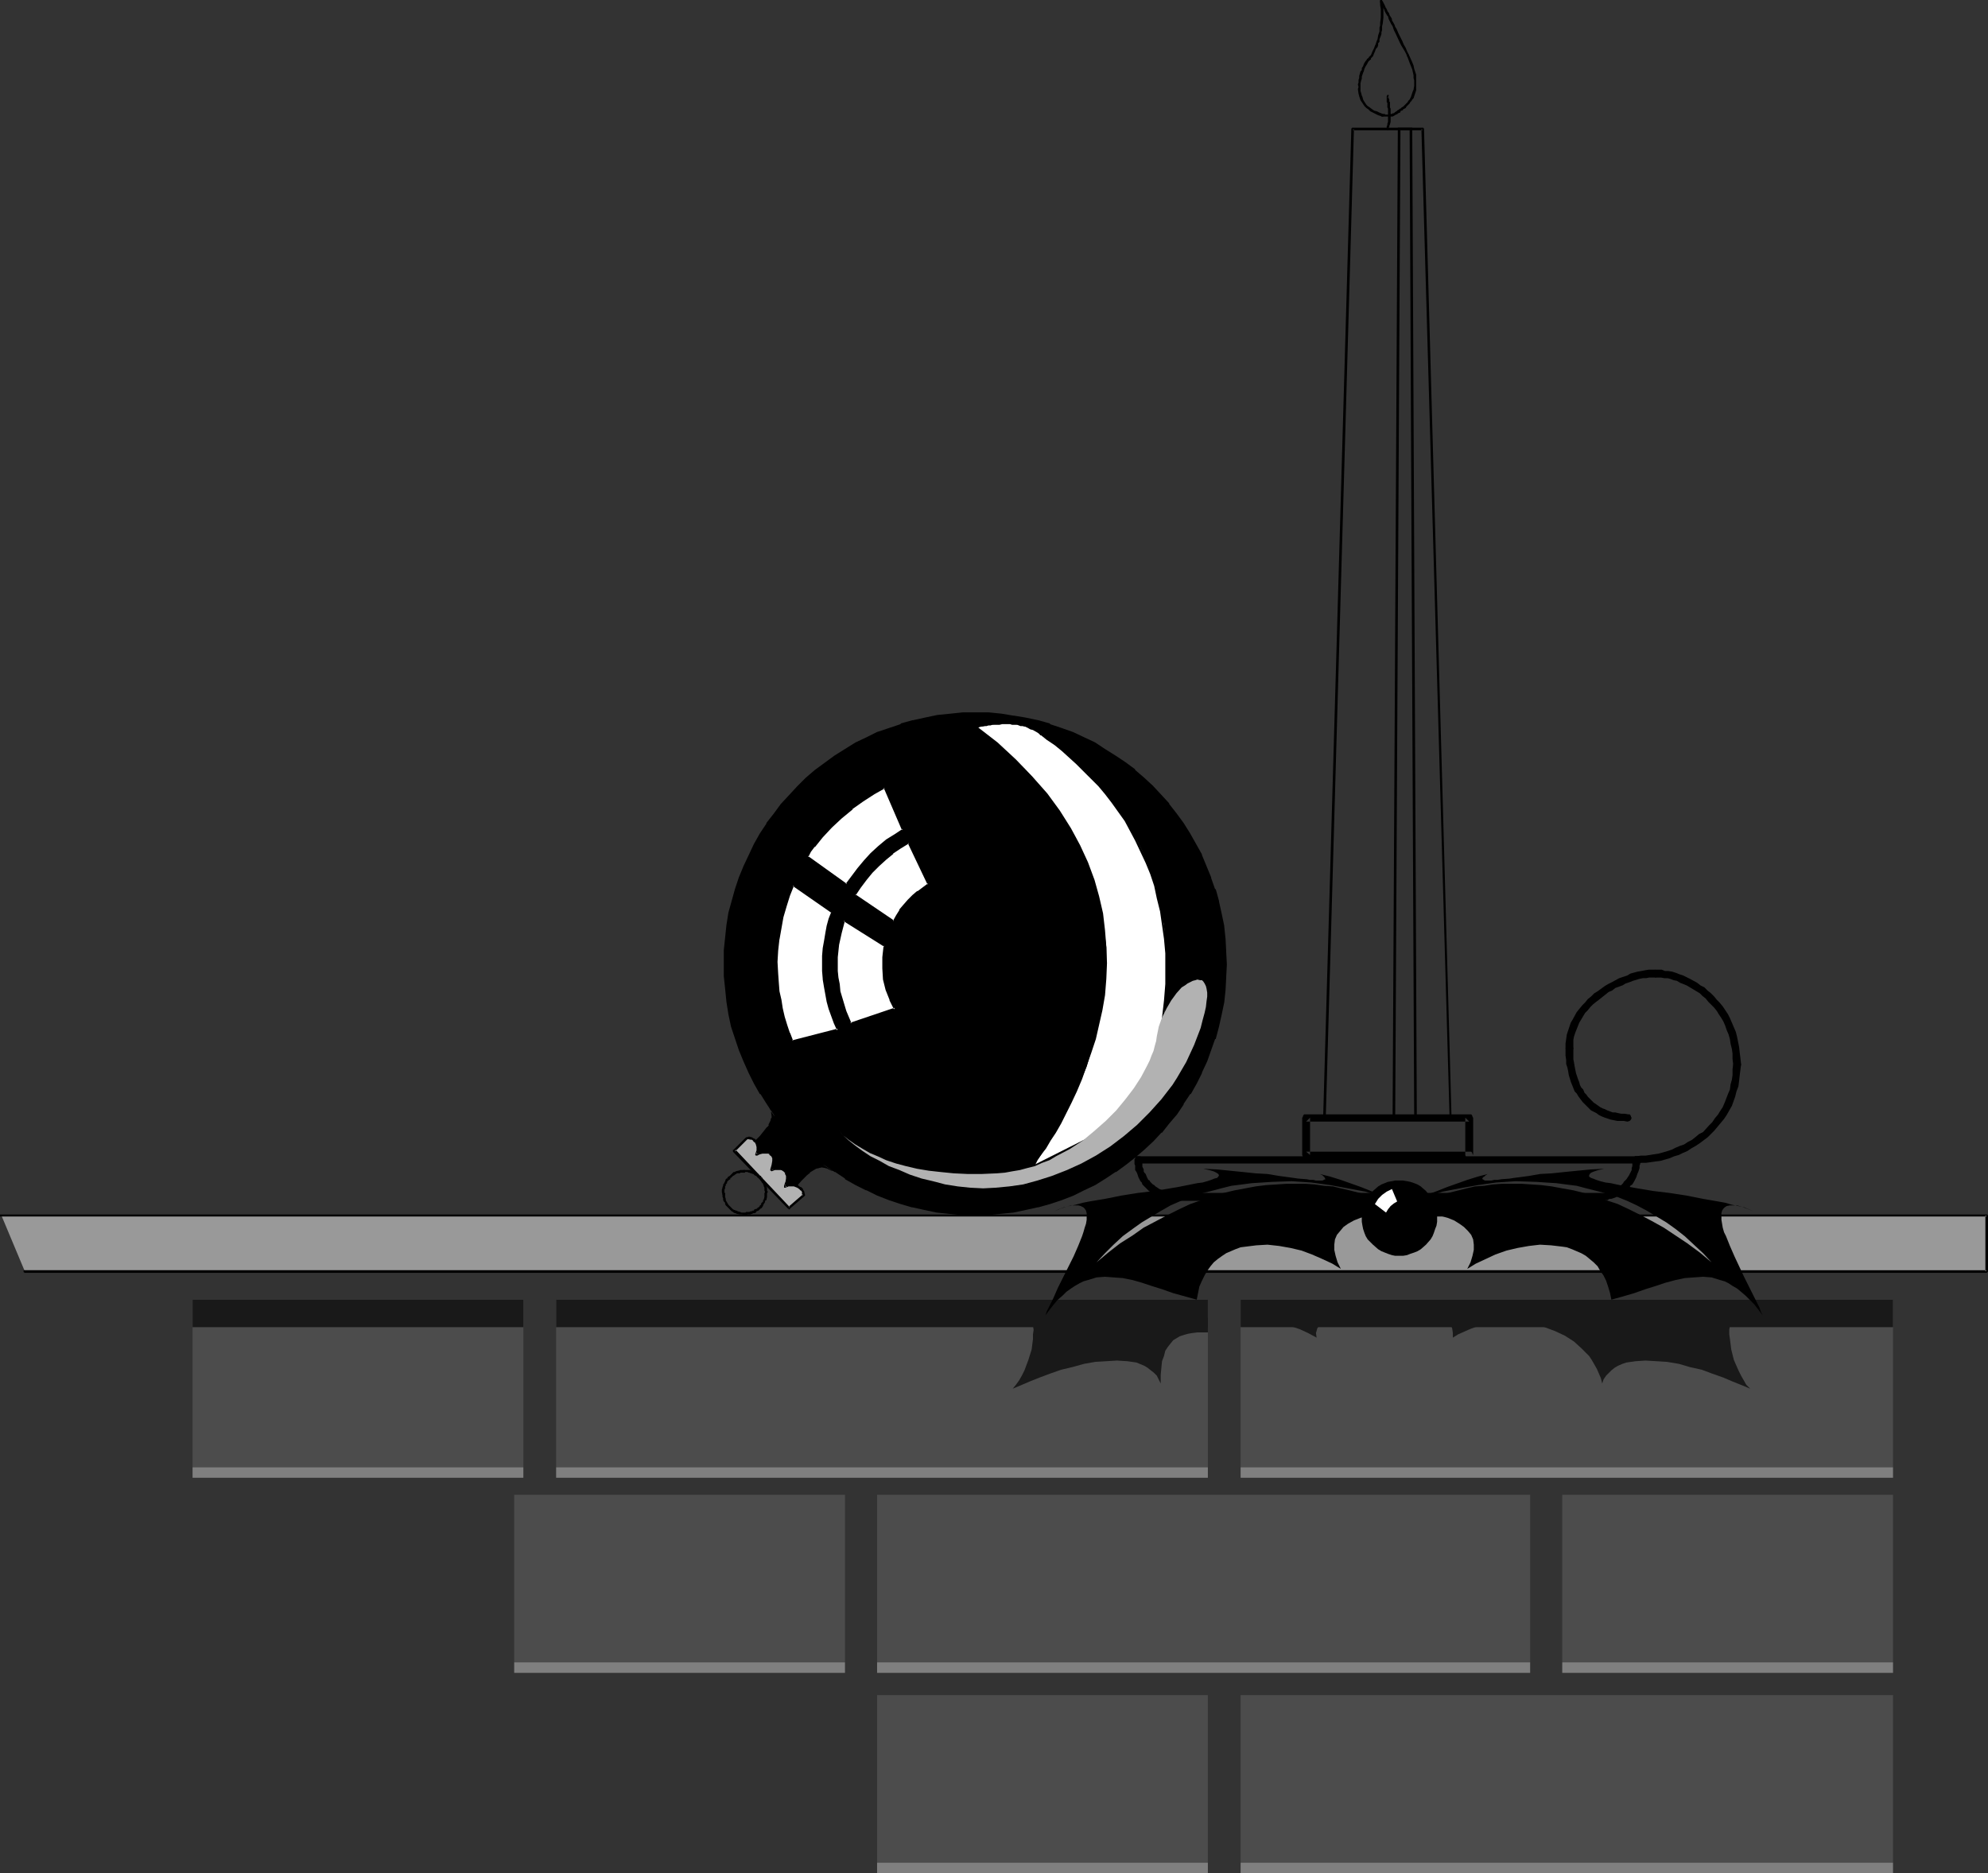 <?xml version="1.0" encoding="UTF-8" standalone="no"?>
<svg
   version="1.0"
   width="129.766mm"
   height="122.306mm"
   id="svg68"
   sodipodi:docname="Candle on Fireplace.wmf"
   xmlns:inkscape="http://www.inkscape.org/namespaces/inkscape"
   xmlns:sodipodi="http://sodipodi.sourceforge.net/DTD/sodipodi-0.dtd"
   xmlns="http://www.w3.org/2000/svg"
   xmlns:svg="http://www.w3.org/2000/svg">
  <rect width="100%" height="100%" fill="#333333" stroke="none"/>
  <sodipodi:namedview
     id="namedview68"
     pagecolor="#ffffff"
     bordercolor="#000000"
     borderopacity="0.25"
     inkscape:showpageshadow="2"
     inkscape:pageopacity="0.0"
     inkscape:pagecheckerboard="0"
     inkscape:deskcolor="#d1d1d1"
     inkscape:document-units="mm" />
  <defs
     id="defs1">
    <pattern
       id="WMFhbasepattern"
       patternUnits="userSpaceOnUse"
       width="6"
       height="6"
       x="0"
       y="0" />
  </defs>
  <path
     style="fill:#4c4c4c;fill-opacity:1;fill-rule:evenodd;stroke:none"
     d="M 467.023,362.083 V 320.72 H 306.07 v 41.362 z"
     id="path1" />
  <path
     style="fill:#4c4c4c;fill-opacity:1;fill-rule:evenodd;stroke:none"
     d="M 297.99,362.083 V 320.72 H 137.198 v 41.362 z"
     id="path2" />
  <path
     style="fill:#4c4c4c;fill-opacity:1;fill-rule:evenodd;stroke:none"
     d="M 129.118,362.083 V 320.72 H 47.51 v 41.362 z"
     id="path3" />
  <path
     style="fill:#4c4c4c;fill-opacity:1;fill-rule:evenodd;stroke:none"
     d="m 216.382,410.231 v -41.362 h 161.115 v 41.362 z"
     id="path4" />
  <path
     style="fill:#4c4c4c;fill-opacity:1;fill-rule:evenodd;stroke:none"
     d="m 385.416,410.231 v -41.362 h 81.608 v 41.362 z"
     id="path5" />
  <path
     style="fill:#4c4c4c;fill-opacity:1;fill-rule:evenodd;stroke:none"
     d="M 467.023,459.672 V 418.31 H 306.07 v 41.362 z"
     id="path6" />
  <path
     style="fill:#4c4c4c;fill-opacity:1;fill-rule:evenodd;stroke:none"
     d="m 297.99,459.672 v -41.362 h -81.608 v 41.362 z"
     id="path7" />
  <path
     style="fill:#4c4c4c;fill-opacity:1;fill-rule:evenodd;stroke:none"
     d="m 208.464,410.231 v -41.362 h -81.608 v 41.362 z"
     id="path8" />
  <path
     style="fill:#191919;fill-opacity:1;fill-rule:evenodd;stroke:none"
     d="m 467.023,327.506 v -6.786 H 306.07 v 6.786 z"
     id="path9" />
  <path
     style="fill:#191919;fill-opacity:1;fill-rule:evenodd;stroke:none"
     d="m 297.99,327.506 v -6.786 H 137.198 v 6.786 z"
     id="path10" />
  <path
     style="fill:#191919;fill-opacity:1;fill-rule:evenodd;stroke:none"
     d="m 129.118,327.506 v -6.786 H 47.51 v 6.786 z"
     id="path11" />
  <path
     style="fill:#999999;fill-opacity:1;fill-rule:evenodd;stroke:none"
     d="M 6.141,313.773 H 490.132 V 299.878 H 0.323 Z"
     id="path12" />
  <path
     style="fill:#000000;fill-opacity:1;fill-rule:evenodd;stroke:none"
     d="M 6.141,313.45 H 5.979 v 0 H 5.818 v 0.162 0.162 0 0.162 0 h 0.162 v 0.162 H 490.132 l 0.162,-0.162 v 0 0 l 0.162,-0.162 v -13.895 h -0.162 v -0.162 0 H 490.132 0.323 0.162 0 v 0.162 0 0.162 0.162 0 h 0.162 0.162 v 0 H 490.132 l -0.323,-0.323 v 13.895 l 0.323,-0.323 z"
     id="path13" />
  <path
     style="fill:#000000;fill-opacity:1;fill-rule:evenodd;stroke:none"
     d="m 357.62,275.803 v 0.162 0 0.162 h 0.162 v 0 h 0.162 0.162 v -0.162 0 0 -0.162 L 351.318,31.83 v -0.162 h -0.162 v -0.162 h -0.162 v 0 h -17.291 v 0 h -0.162 v 0.162 h -0.162 v 0.162 l -6.949,243.974 v 0.162 h 0.162 v 0 0.162 h 0.162 31.189 0.162 v 0 -0.162 0 -0.162 0 -0.162 0 l -0.162,-0.162 v 0 h -31.189 l 0.323,0.323 6.949,-243.974 -0.323,0.323 h 17.291 l -0.323,-0.323 z"
     id="path14" />
  <path
     style="fill:#000000;fill-opacity:1;fill-rule:evenodd;stroke:none"
     d="m 361.499,285.013 0.162,0.485 0.162,0.162 0.162,0.162 0.162,0.162 h 0.323 l 0.485,-0.162 0.162,-0.162 0.162,-0.162 0.162,-0.485 v -9.21 l -0.162,-0.162 v -0.162 l -0.162,-0.323 -0.162,-0.162 h -0.485 -40.238 -0.323 -0.162 l -0.162,0.162 -0.162,0.323 v 0.162 l -0.162,0.162 v 9.21 l 0.162,0.485 0.162,0.162 0.162,0.162 0.162,0.162 h 0.323 40.238 l 0.485,-0.162 0.162,-0.162 0.162,-0.162 0.162,-0.485 -0.162,-0.162 v -0.162 l -0.162,-0.323 -0.162,-0.162 h -0.485 -40.238 l 0.97,0.808 v -9.21 l -0.97,0.969 h 40.238 l -0.97,-0.969 z"
     id="path15" />
  <path
     style="fill:#000000;fill-opacity:1;fill-rule:evenodd;stroke:none"
     d="m 281.83,286.144 -0.162,-0.162 v -0.162 l -0.162,-0.323 -0.162,-0.162 h -0.485 -0.323 -0.162 l -0.162,0.162 -0.162,0.323 v 0.162 l -0.162,0.162 v 1.131 l 0.162,0.323 v 0.485 0.646 l 0.323,0.485 0.162,0.323 0.162,0.485 0.162,0.485 0.485,0.969 0.323,0.323 0.162,0.485 0.323,0.323 0.323,0.323 0.646,0.646 0.323,0.323 0.485,0.323 1.293,0.808 0.808,0.485 0.485,0.162 1.454,0.485 h 0.485 0.485 0.485 l 0.485,0.162 h 0.162 l 0.485,-0.162 h 0.162 l 0.162,-0.323 0.162,-0.485 -0.162,-0.162 v -0.162 l -0.162,-0.323 -0.162,-0.162 h -0.485 0.162 l -0.646,-0.162 h -0.485 -0.323 l -0.485,-0.162 -1.131,-0.323 -0.323,-0.162 -0.808,-0.323 -0.97,-0.646 -0.323,-0.323 -0.323,-0.162 -0.646,-0.646 -0.162,-0.323 -0.323,-0.162 -0.162,-0.323 -0.162,-0.323 -0.323,-0.808 -0.323,-0.323 -0.162,-0.323 v -0.485 l -0.162,-0.323 -0.162,-0.323 v -0.485 -0.323 z"
     id="path16" />
  <path
     style="fill:#000000;fill-opacity:1;fill-rule:evenodd;stroke:none"
     d="m 290.072,294.384 -0.323,0.162 h -0.162 l -0.162,0.162 -0.162,0.162 v 0.162 l -0.162,0.323 0.162,0.485 0.162,0.162 0.162,0.162 h 0.162 l 0.323,0.162 h 104.555 l 0.485,-0.162 0.162,-0.162 0.162,-0.162 0.162,-0.485 -0.162,-0.323 v -0.162 l -0.162,-0.162 -0.162,-0.162 -0.485,-0.162 z"
     id="path17" />
  <path
     style="fill:#000000;fill-opacity:1;fill-rule:evenodd;stroke:none"
     d="m 394.627,294.546 h -0.323 -0.162 l -0.162,0.162 -0.162,0.323 v 0.162 l -0.162,0.162 0.162,0.485 0.162,0.323 h 0.162 l 0.162,0.162 h 0.323 0.323 l 0.162,-0.162 h 0.485 0.485 0.485 l 0.485,-0.323 h 0.485 l 0.485,-0.162 0.485,-0.162 0.323,-0.162 0.97,-0.485 0.97,-0.646 0.162,-0.323 0.323,-0.162 0.485,-0.485 0.323,-0.323 0.162,-0.323 0.485,-0.323 0.485,-0.808 0.485,-0.969 0.162,-0.485 0.162,-0.485 0.162,-0.323 0.162,-0.485 0.162,-0.485 v -0.646 l 0.162,-0.323 v -0.646 -0.162 l 0.162,-0.323 -0.162,-0.162 v -0.162 l -0.162,-0.323 -0.162,-0.162 h -0.485 -0.323 -0.162 l -0.162,0.162 -0.162,0.323 v 0.162 l -0.162,0.162 0.162,-0.162 -0.323,0.485 v 0.646 0.323 0.323 l -0.162,0.485 v 0.485 l -0.162,0.323 -0.162,0.323 -0.162,0.323 -0.162,0.323 -0.323,0.485 -0.323,0.485 -0.323,0.323 -0.323,0.323 -0.162,0.323 -0.323,0.323 -0.323,0.323 -0.323,0.162 -0.646,0.485 -0.323,0.162 -0.323,0.162 -0.485,0.162 -0.323,0.162 -0.323,0.162 -0.485,0.162 h -0.323 l -0.485,0.162 h -0.323 -0.646 l -0.485,0.162 z"
     id="path18" />
  <path
     style="fill:#000000;fill-opacity:1;fill-rule:evenodd;stroke:none"
     d="m 403.838,287.113 0.485,-0.162 h 0.162 l 0.162,-0.323 0.162,-0.485 -0.162,-0.162 v -0.162 l -0.162,-0.323 -0.162,-0.162 h -0.485 -122.977 -0.323 -0.162 l -0.162,0.162 -0.162,0.323 v 0.162 l -0.162,0.162 0.162,0.485 0.162,0.323 h 0.162 l 0.162,0.162 h 0.323 z"
     id="path19" />
  <path
     style="fill:#000000;fill-opacity:1;fill-rule:evenodd;stroke:none"
     d="m 403.838,285.336 h -0.323 -0.162 l -0.162,0.162 -0.162,0.323 v 0.162 l -0.162,0.162 0.162,0.485 0.162,0.323 h 0.162 l 0.162,0.162 h 0.323 0.162 l 0.97,-0.162 h 1.131 l 1.131,-0.162 1.131,-0.162 1.293,-0.162 2.262,-0.646 1.131,-0.485 1.131,-0.323 0.97,-0.485 1.131,-0.485 0.97,-0.646 1.131,-0.646 0.97,-0.646 1.939,-1.454 1.616,-1.616 0.808,-0.969 0.808,-0.969 0.808,-0.969 0.646,-0.969 0.646,-1.131 0.646,-1.131 0.808,-2.262 0.323,-1.293 0.485,-1.293 0.162,-1.293 0.162,-1.454 0.162,-1.293 0.162,-1.293 v 0 l -0.162,-0.323 v -0.162 l -0.162,-0.323 h -0.162 l -0.485,-0.162 h -0.323 l -0.162,0.162 h -0.162 l -0.162,0.323 v 0.162 l -0.162,0.323 v -0.162 l -0.162,1.293 v 1.454 l -0.162,1.131 -0.323,1.131 -0.162,1.293 -0.485,1.131 -0.808,2.1 -0.485,1.131 -0.646,0.969 -0.485,0.808 -0.808,0.969 -0.646,0.969 -0.808,0.808 -1.454,1.616 -0.97,0.485 -0.97,0.808 -0.808,0.646 -0.97,0.485 -0.97,0.646 -0.97,0.323 -1.131,0.485 -0.97,0.485 -0.97,0.323 -2.262,0.646 -1.131,0.162 -0.97,0.162 -1.131,0.162 h -1.131 l -1.131,0.162 z"
     id="path20" />
  <path
     style="fill:#000000;fill-opacity:1;fill-rule:evenodd;stroke:none"
     d="m 427.593,262.716 0.162,0.485 0.162,0.162 0.162,0.162 h 0.162 0.323 0.485 l 0.162,-0.162 0.162,-0.162 0.162,-0.485 v -0.162 l -0.162,-1.454 -0.162,-1.293 -0.162,-1.454 -0.485,-2.424 -0.323,-1.293 -0.485,-1.131 -0.485,-1.131 -0.485,-1.131 -0.485,-0.969 -0.646,-0.969 -0.646,-0.969 -0.808,-0.969 -0.646,-0.646 -0.646,-0.808 -0.808,-0.808 -0.808,-0.646 -0.808,-0.808 -0.97,-0.485 -0.808,-0.646 -1.778,-0.969 -1.616,-0.808 -0.97,-0.323 -0.808,-0.323 -0.97,-0.323 -0.97,-0.162 h -0.808 l -0.808,-0.323 h -1.616 l -0.162,0.162 h -0.162 l -0.323,0.162 -0.162,0.162 v 0.323 0.162 0.485 l 0.162,0.162 0.323,0.162 h 0.162 l 0.162,0.162 h 1.454 l 0.808,0.162 h 0.808 l 0.646,0.162 0.808,0.323 0.808,0.162 0.808,0.485 1.616,0.646 1.616,0.969 0.808,0.485 0.808,0.485 0.646,0.646 0.808,0.646 0.646,0.808 0.646,0.646 0.808,0.808 0.646,0.808 0.485,0.808 0.646,0.969 0.485,0.808 0.485,1.131 0.323,0.969 0.485,1.131 0.323,1.131 0.162,1.131 0.323,1.293 0.162,1.131 v 1.293 z"
     id="path21" />
  <path
     style="fill:#000000;fill-opacity:1;fill-rule:evenodd;stroke:none"
     d="m 408.363,241.227 0.485,-0.162 0.323,-0.162 v -0.162 l 0.162,-0.485 v -0.162 l -0.162,-0.323 v -0.162 l -0.323,-0.162 -0.485,-0.162 h -1.616 l -0.97,0.162 -0.808,0.162 -0.97,0.162 -1.778,0.485 -0.808,0.485 -0.97,0.323 -0.97,0.323 -1.778,0.969 -0.97,0.485 -0.808,0.485 -1.778,1.293 -0.808,0.485 -0.808,0.808 -0.808,0.646 -0.646,0.808 -0.646,0.646 -0.808,0.969 -0.646,0.808 -0.97,1.777 -0.485,0.808 -0.323,0.969 -0.323,0.969 -0.323,0.969 -0.162,1.131 -0.162,1.131 v 1.131 l 0.162,0.485 0.162,0.162 0.162,0.162 h 0.162 0.323 0.485 l 0.162,-0.162 0.162,-0.162 0.162,-0.485 v -1.131 -0.969 l 0.162,-0.808 0.323,-0.969 0.323,-0.808 0.323,-0.808 0.323,-0.808 0.97,-1.616 0.485,-0.808 0.646,-0.646 0.646,-0.808 0.646,-0.646 0.808,-0.646 0.646,-0.485 0.808,-0.646 1.616,-1.293 0.808,-0.323 0.808,-0.646 1.778,-0.646 0.808,-0.485 0.97,-0.323 0.808,-0.323 1.616,-0.485 0.808,-0.162 h 0.808 l 0.808,-0.162 z"
     id="path22" />
  <path
     style="fill:#000000;fill-opacity:1;fill-rule:evenodd;stroke:none"
     d="m 388.163,258.677 -0.162,-0.323 v -0.162 l -0.162,-0.323 h -0.162 l -0.485,-0.162 h -0.323 l -0.162,0.162 h -0.162 l -0.162,0.323 v 0.162 l -0.162,0.323 v 1.777 l 0.162,1.131 v 0.969 l 0.323,0.969 0.162,0.808 0.162,0.969 0.485,1.616 0.323,0.808 0.323,0.808 0.323,0.808 0.485,0.485 0.485,0.808 0.97,1.293 0.485,0.485 0.485,0.485 0.485,0.485 0.646,0.646 1.293,0.646 0.646,0.485 0.646,0.323 0.808,0.323 1.454,0.485 0.808,0.162 0.808,0.162 h 0.808 0.808 l 0.808,0.162 h 0.162 l 0.485,-0.162 0.162,-0.162 0.162,-0.162 0.162,-0.485 -0.162,-0.162 v -0.162 l -0.162,-0.323 -0.162,-0.162 h -0.485 0.162 l -0.97,-0.162 h -0.808 l -0.808,-0.162 -0.646,-0.162 h -0.646 l -1.293,-0.485 -0.646,-0.323 -0.485,-0.162 -0.646,-0.323 -1.131,-0.808 -0.485,-0.323 -0.485,-0.485 -0.485,-0.485 -0.485,-0.485 -0.323,-0.485 -0.485,-0.485 -0.323,-0.808 -0.485,-0.485 -0.323,-0.646 -0.162,-0.646 -0.323,-0.808 -0.485,-1.454 -0.162,-0.808 -0.162,-0.808 -0.162,-0.969 -0.162,-0.808 v -0.969 z"
     id="path23" />
  <path
     style="fill:#000000;fill-opacity:1;fill-rule:evenodd;stroke:none"
     d="m 348.894,275.803 v 0.162 h 0.162 v 0.162 h 0.162 v 0 h 0.162 v 0 h 0.162 v -0.162 0 -0.162 l -1.131,-243.974 v -0.162 0 -0.162 h -0.162 v 0 h -3.07 -0.162 -0.162 v 0.162 0 0.162 l -1.293,243.974 v 0.162 h 0.162 v 0.162 0 h 0.162 5.494 v 0 h 0.162 v -0.162 0 -0.162 0 -0.162 h -0.162 v -0.162 h -0.162 -5.333 l 0.323,0.323 1.293,-243.974 -0.323,0.323 h 2.909 l -0.323,-0.323 z"
     id="path24" />
  <path
     style="fill:#000000;fill-opacity:1;fill-rule:evenodd;stroke:none"
     d="m 342.107,31.668 v 0 0.162 0.162 h 0.162 v 0.162 h 0.162 l 0.162,-0.162 v -0.162 0 -0.323 l 0.162,-0.162 V 31.022 l 0.162,-0.323 0.162,-0.646 V 29.729 29.406 27.79 27.467 26.821 l -0.162,-0.323 V 26.175 25.852 25.205 l -0.162,-0.162 V 24.559 l -0.162,-0.323 v -0.485 l -0.323,0.323 h 0.162 l 0.162,-0.162 v 0 0 -0.162 0 -0.162 -0.162 0 h -0.162 -0.162 l -0.162,0.323 v 0.485 0.485 0.485 l 0.162,0.162 v 0.485 0.323 0.323 l 0.162,0.323 v 0.646 0.323 1.616 0.323 0.323 l -0.162,0.485 v 0.323 l -0.162,0.323 v 0.162 0.485 z"
     id="path25" />
  <path
     style="fill:#000000;fill-opacity:1;fill-rule:evenodd;stroke:none"
     d="M 340.976,0.323 V 0.162 0 h -0.162 -0.162 l -0.162,0.162 v 0 0.162 0 0.323 0.646 l 0.162,0.969 v 0.485 0.485 0.485 0.646 l -0.162,1.293 v 0.646 l -0.162,0.485 v 0.485 0.485 l -0.162,0.485 -0.162,0.485 -0.162,0.969 -0.162,0.323 -0.162,0.485 -0.162,0.485 -0.162,0.323 -0.162,0.485 -0.162,0.323 -0.162,0.323 -0.162,0.323 -0.323,0.808 -0.485,0.485 -0.162,0.323 v 0 0 0.323 l 0.162,0.162 v 0 h 0.162 l 0.162,-0.162 v 0 l 0.162,-0.323 0.485,-0.485 0.323,-0.808 0.162,-0.323 0.162,-0.485 0.162,-0.323 0.323,-0.323 0.162,-0.485 V 10.664 l 0.323,-0.323 V 9.694 l 0.323,-0.808 0.162,-0.485 V 7.917 l 0.162,-0.485 V 6.948 6.463 l 0.162,-0.646 0.162,-1.454 V 3.716 3.231 2.747 2.262 l -0.162,-1.131 -0.162,-0.485 V 0.323 Z"
     id="path26" />
  <path
     style="fill:#000000;fill-opacity:1;fill-rule:evenodd;stroke:none"
     d="m 338.067,14.703 h 0.162 v -0.323 l -0.162,-0.162 h -0.162 -0.162 l -0.162,0.162 0.162,-0.162 -0.485,0.323 -0.162,0.323 -0.162,0.162 -0.323,0.485 -0.162,0.323 -0.162,0.485 -0.323,0.485 v 0.485 l -0.323,0.323 -0.323,1.131 v 0.485 l -0.162,0.485 v 0.646 l -0.162,0.485 0.162,0.646 -0.162,0.485 0.162,1.131 0.162,0.646 0.162,0.485 0.162,0.485 0.323,0.485 0.323,0.485 0.323,0.485 0.485,0.485 0.485,0.323 0.485,0.485 0.646,0.323 0.646,0.323 0.646,0.323 0.97,0.323 h 0.162 v 0 h 0.162 v -0.162 0 -0.162 -0.162 0 0 l -0.162,-0.162 v 0 l -0.808,-0.323 -0.646,-0.323 -0.646,-0.162 -0.485,-0.323 -0.646,-0.485 -0.485,-0.323 -0.323,-0.323 -0.323,-0.485 -0.323,-0.485 -0.162,-0.323 -0.162,-0.646 -0.162,-0.323 -0.162,-0.646 -0.162,-0.485 v -0.485 -0.485 -0.646 -0.323 l 0.162,-0.646 0.162,-0.485 v -0.485 l 0.162,-0.485 0.162,-0.485 0.162,-0.323 0.162,-0.646 0.162,-0.323 0.162,-0.323 0.323,-0.485 0.162,-0.323 0.162,-0.323 0.162,-0.162 0.162,-0.162 z"
     id="path27" />
  <path
     style="fill:#000000;fill-opacity:1;fill-rule:evenodd;stroke:none"
     d="m 341.137,28.114 h -0.162 v 0.162 h -0.162 v 0 0.162 0.162 0 0.162 0 h 0.162 0.485 0.162 1.454 0.162 0.162 0.162 l 0.323,-0.162 v 0 l 0.485,-0.323 h 0.162 l 0.162,-0.162 v 0 h 0.162 v -0.162 h 0.162 l 0.162,-0.162 v 0 h 0.162 l 0.162,-0.162 v -0.323 h -0.162 v -0.162 h -0.162 l -0.162,0.162 0.162,-0.162 h -0.323 l -0.162,0.162 -0.162,0.162 h -0.162 v 0.162 h -0.162 l -0.162,0.162 v 0 l -0.162,0.162 h -0.323 l -0.162,0.162 h -0.162 -0.323 v 0.162 h -1.131 l -0.162,-0.162 h -0.646 z"
     id="path28" />
  <path
     style="fill:#000000;fill-opacity:1;fill-rule:evenodd;stroke:none"
     d="m 345.016,27.306 h -0.162 v 0.323 l 0.162,0.162 h 0.162 0.162 v 0 l 0.162,-0.323 v 0 0 l 0.162,-0.162 h 0.162 l 0.323,-0.162 V 26.983 l 0.323,-0.162 0.323,-0.162 0.162,-0.323 0.485,-0.485 0.323,-0.323 0.162,-0.323 0.323,-0.323 0.162,-0.323 0.323,-0.323 0.162,-0.485 0.162,-0.485 0.162,-0.485 0.162,-0.485 v -1.131 -1.293 -1.454 l -0.485,-1.454 -0.162,-0.808 -0.323,-0.808 -0.808,-1.777 v 0 0 l -0.162,-0.162 h -0.162 v 0 h -0.162 v 0.162 0.162 0 0 l 0.646,1.777 0.323,0.808 0.323,0.808 0.323,1.454 v 0.646 l 0.162,0.646 v 1.293 l -0.162,0.969 -0.162,0.323 -0.162,0.485 -0.162,0.485 -0.162,0.485 -0.162,0.323 -0.162,0.323 -0.323,0.323 -0.162,0.323 -0.323,0.323 -0.485,0.485 -0.162,0.162 -0.162,0.162 -0.323,0.162 -0.162,0.162 -0.162,0.162 h -0.162 l -0.162,0.162 -0.162,0.162 -0.162,0.323 z"
     id="path29" />
  <path
     style="fill:#000000;fill-opacity:1;fill-rule:evenodd;stroke:none"
     d="m 347.116,13.734 v 0.162 l 0.162,0.162 h 0.162 V 13.895 h 0.162 v -0.162 -0.162 0 l -0.485,-0.969 -0.323,-0.808 -0.485,-0.808 -0.323,-0.808 -0.97,-1.939 -0.485,-1.131 -0.323,-0.485 -0.162,-0.485 -0.162,-0.323 -0.485,-0.808 v -0.323 l -0.162,-0.323 -0.323,-0.485 -0.162,-0.323 v -0.162 l -0.323,-0.485 -0.162,-0.162 v -0.162 l -0.323,-0.646 -0.162,-0.162 V 1.616 l -0.162,-0.323 -0.162,-0.323 -0.162,-0.323 -0.162,-0.323 -0.162,-0.162 v 0 0 V 0 h -0.162 -0.162 v 0 h -0.162 v 0.162 0.162 0 0.162 0 0.162 l 0.323,0.323 0.162,0.323 0.162,0.323 v 0.162 l 0.162,0.323 0.162,0.162 0.162,0.485 0.162,0.323 0.162,0.323 0.162,0.162 v 0.162 l 0.323,0.323 0.162,0.646 0.162,0.323 0.162,0.323 0.323,0.646 0.323,0.485 0.162,0.485 0.162,0.485 0.485,0.969 0.97,2.1 0.323,0.646 0.485,0.808 0.485,0.808 z"
     id="path30" />
  <path
     style="fill:#000000;fill-opacity:1;fill-rule:evenodd;stroke:none"
     d="m 243.693,299.231 3.07,-0.323 3.07,-0.323 3.07,-0.485 2.909,-0.646 3.07,-0.969 2.909,-0.969 2.747,-1.131 2.747,-1.131 2.586,-1.454 2.586,-1.454 2.586,-1.616 2.424,-1.777 2.262,-1.777 2.262,-1.939 2.101,-1.939 2.101,-2.262 1.778,-2.1 1.939,-2.424 1.616,-2.424 1.616,-2.424 1.454,-2.585 1.454,-2.585 1.131,-2.747 1.131,-2.747 0.97,-2.908 0.808,-2.908 0.646,-2.908 0.646,-3.07 0.323,-2.908 0.323,-3.231 v -3.07 -3.07 l -0.323,-3.231 -0.323,-3.07 -0.646,-3.07 -0.646,-3.07 -0.808,-2.908 -0.97,-2.747 -1.131,-2.908 -1.293,-2.747 -1.293,-2.585 -1.454,-2.585 -1.616,-2.585 -1.778,-2.424 -1.778,-2.262 -1.939,-2.262 -2.101,-2.1 -2.101,-1.939 -2.262,-2.1 -2.262,-1.777 -2.424,-1.616 -2.424,-1.616 -2.586,-1.454 -2.747,-1.454 -2.586,-1.131 -2.747,-1.131 -2.909,-0.969 -2.909,-0.808 -2.909,-0.646 -3.07,-0.646 -3.07,-0.323 -3.07,-0.323 h -3.07 -3.232 l -3.07,0.323 -3.07,0.323 -3.07,0.485 -3.07,0.808 -2.909,0.808 -2.909,0.969 -2.747,1.131 -2.747,1.131 -2.747,1.454 -2.586,1.454 -2.424,1.616 -2.424,1.777 -2.262,1.777 -2.262,1.939 -2.101,1.939 -2.101,2.262 -1.939,2.1 -1.778,2.424 -1.778,2.424 -1.454,2.424 -1.616,2.585 -1.293,2.747 -1.293,2.585 -0.97,2.747 -0.97,2.908 -0.808,2.908 -0.808,2.908 -0.485,3.07 -0.485,2.908 -0.162,3.231 -0.162,3.07 0.162,3.07 0.162,3.231 0.485,3.07 0.485,3.07 0.646,3.07 0.97,2.908 0.97,2.747 0.97,2.908 1.293,2.747 1.293,2.585 1.616,2.585 1.616,2.585 1.616,2.424 1.939,2.262 1.939,2.262 1.939,2.1 2.101,2.1 2.262,1.939 2.262,1.777 2.586,1.616 2.424,1.616 2.586,1.454 2.586,1.454 2.747,1.131 2.747,1.131 2.909,0.969 2.909,0.808 2.909,0.646 2.909,0.646 3.07,0.323 3.07,0.323 h 3.232 z"
     id="path31" />
  <path
     style="fill:#000000;fill-opacity:1;fill-rule:evenodd;stroke:none"
     d="m 243.693,299.878 v 0 l 3.07,-0.323 3.232,-0.323 v 0 l 3.07,-0.646 2.909,-0.646 h 0.162 l 2.909,-0.808 v 0 l 2.909,-0.969 v 0 l 2.909,-1.131 2.586,-1.293 2.747,-1.293 v 0 l 2.586,-1.616 v 0 l 2.424,-1.616 h 0.162 l 2.424,-1.777 2.262,-1.777 v 0 l 2.262,-1.939 v 0 l 2.262,-2.1 1.939,-2.1 h 0.162 l 1.778,-2.262 v 0 l 1.939,-2.262 1.616,-2.424 v -0.162 l 1.616,-2.424 h 0.162 l 1.454,-2.585 1.293,-2.585 v -0.162 l 1.293,-2.747 0.97,-2.747 v 0 l 0.97,-2.747 h 0.162 l 0.808,-3.07 v 0 l 0.646,-2.908 0.646,-3.07 v 0 l 0.323,-3.07 0.162,-3.07 v -0.162 l 0.162,-3.07 -0.162,-3.07 v -0.162 l -0.162,-3.07 -0.323,-3.07 v -0.162 l -0.646,-3.07 -0.646,-2.908 v -0.162 l -0.808,-2.908 h -0.162 l -0.97,-2.747 v -0.162 l -1.131,-2.747 -1.131,-2.747 v -0.162 l -1.454,-2.585 -1.454,-2.585 v 0 l -1.616,-2.585 v 0 l -1.778,-2.424 -1.778,-2.262 v -0.162 l -1.939,-2.1 -2.101,-2.262 -2.101,-1.939 -2.262,-1.939 v -0.162 l -2.424,-1.777 -2.424,-1.616 v 0 l -2.586,-1.616 v 0 l -2.424,-1.616 v 0 l -2.747,-1.293 -2.747,-1.293 -2.747,-0.969 v 0 l -2.909,-0.969 v -0.162 l -2.909,-0.808 v 0 l -3.07,-0.646 -2.909,-0.485 h -0.162 l -2.909,-0.485 -3.232,-0.323 v 0 h -3.07 -3.232 v 0 l -3.07,0.323 -3.232,0.323 v 0 l -3.07,0.646 -2.909,0.646 h -0.162 l -2.909,0.808 v 0.162 l -2.909,0.969 v 0 l -2.909,0.969 -2.586,1.293 -2.747,1.293 v 0 l -2.586,1.616 v 0 l -2.586,1.616 v 0 l -2.424,1.777 -2.424,1.777 v 0 l -2.262,1.939 -2.101,2.1 -1.939,2.1 -2.101,2.262 v 0 l -1.778,2.424 -1.778,2.262 v 0.162 l -1.616,2.424 v 0 l -1.454,2.585 -1.293,2.747 v 0 l -1.293,2.747 -1.131,2.747 v 0 l -0.97,2.908 v 0 l -0.808,2.908 v 0 l -0.808,2.908 -0.485,3.07 v 0 l -0.323,3.07 -0.323,3.07 v 0.162 3.07 3.07 0.162 l 0.323,3.07 0.323,3.231 v 0 l 0.485,3.07 0.646,3.07 v 0 l 0.97,2.908 v 0 l 0.97,2.908 v 0 l 1.131,2.747 1.293,2.908 v 0 l 1.293,2.585 1.454,2.585 h 0.162 l 1.616,2.585 v 0 l 1.616,2.424 1.939,2.262 v 0.162 l 1.939,2.1 v 0 l 1.939,2.262 2.262,1.939 2.101,1.939 0.162,0.162 2.262,1.777 2.424,1.616 h 0.162 l 2.424,1.616 v 0.162 l 2.586,1.454 2.586,1.293 h 0.162 l 2.586,1.293 2.909,1.131 v 0 l 2.909,0.969 v 0 l 2.747,0.808 h 0.162 l 2.909,0.646 3.07,0.646 v 0 l 3.07,0.323 3.07,0.323 v 0 h 3.232 3.232 v -1.293 h -3.232 -3.232 0.162 l -3.07,-0.162 -3.07,-0.485 v 0 l -2.909,-0.485 -3.07,-0.808 h 0.162 l -2.909,-0.808 v 0.162 l -2.909,-0.969 h 0.162 l -2.909,-1.131 -2.586,-1.293 v 0 l -2.586,-1.293 -2.586,-1.454 v 0 l -2.424,-1.616 v 0 l -2.424,-1.616 -2.424,-1.777 h 0.162 l -2.262,-1.939 -2.101,-2.1 -2.101,-2.1 h 0.162 l -1.939,-2.262 v 0.162 l -1.939,-2.424 -1.616,-2.262 v 0 l -1.616,-2.585 v 0 l -1.454,-2.585 -1.454,-2.585 v 0.162 l -1.131,-2.908 -1.131,-2.747 v 0 l -0.97,-2.747 v 0 l -0.808,-2.908 v 0 l -0.646,-3.07 -0.646,-3.07 v 0.162 l -0.323,-3.231 -0.162,-3.07 v 0 l -0.162,-3.07 0.162,-3.07 v 0 l 0.162,-3.07 0.485,-3.07 v 0.162 l 0.485,-3.07 0.646,-2.908 v 0 l 0.808,-2.908 v 0 l 0.97,-2.908 v 0.162 l 1.131,-2.747 1.131,-2.747 v 0 l 1.454,-2.585 1.454,-2.585 v 0 l 1.454,-2.424 v 0 l 1.778,-2.424 1.778,-2.262 v 0 l 1.939,-2.262 1.939,-2.1 2.262,-1.939 2.101,-2.1 v 0.162 l 2.262,-1.777 2.424,-1.777 v 0 l 2.424,-1.616 v 0.162 l 2.586,-1.616 v 0 l 2.747,-1.293 2.586,-1.293 2.909,-1.131 h -0.162 l 2.909,-0.969 v 0.162 l 3.07,-0.969 h -0.162 l 2.909,-0.646 3.07,-0.485 v 0 l 3.07,-0.323 3.232,-0.323 h -0.162 3.232 3.07 v 0 l 3.07,0.323 3.07,0.323 h -0.162 l 3.07,0.646 2.909,0.646 v 0 l 2.909,0.808 v -0.162 l 2.747,0.969 v 0 l 2.747,1.131 2.747,1.293 2.747,1.293 h -0.162 l 2.586,1.454 v 0 l 2.424,1.616 v 0 l 2.424,1.616 2.262,1.777 v 0 l 2.101,1.939 2.262,2.1 1.939,2.1 1.939,2.262 v -0.162 l 1.778,2.424 1.778,2.424 v -0.162 l 1.616,2.585 v 0 l 1.454,2.585 1.293,2.585 v 0 l 1.293,2.747 0.97,2.747 v 0 l 0.97,2.747 v 0 l 0.808,3.07 v -0.162 l 0.808,3.07 0.485,3.07 v -0.162 l 0.323,3.231 0.323,3.07 v 0 3.07 3.07 0 l -0.323,3.07 -0.323,3.07 v 0 l -0.485,2.908 -0.808,2.908 v 0 l -0.808,2.908 v 0 l -0.97,2.908 v -0.162 l -0.97,2.747 -1.293,2.747 v 0 l -1.293,2.585 -1.454,2.585 v 0 l -1.616,2.585 v -0.162 l -1.616,2.424 -1.939,2.262 v 0 l -1.778,2.262 v 0 l -2.101,2.1 -2.101,2.1 v -0.162 l -2.262,1.939 h 0.162 l -2.424,1.777 -2.424,1.777 h 0.162 l -2.586,1.616 v -0.162 l -2.424,1.616 v 0 l -2.747,1.293 -2.747,1.293 -2.747,1.131 v 0 l -2.747,0.969 v -0.162 l -3.07,0.969 h 0.162 l -3.07,0.646 -3.07,0.485 h 0.162 l -3.07,0.485 -3.232,0.162 h 0.162 z"
     id="path32" />
  <path
     style="fill:#ffffff;fill-opacity:1;fill-rule:evenodd;stroke:none"
     d="m 208.949,218.284 1.293,-1.939 1.454,-1.939 1.616,-1.939 1.778,-1.777 1.778,-1.777 1.939,-1.454 1.939,-1.454 2.101,-1.293 -4.686,-10.341 -2.586,1.454 -2.747,1.777 -2.586,1.939 -2.747,2.262 -2.424,2.262 -2.262,2.424 -2.101,2.424 -0.808,1.131 -0.646,1.293 z"
     id="path33" />
  <path
     style="fill:#000000;fill-opacity:1;fill-rule:evenodd;stroke:none"
     d="m 208.787,218.445 v 0 h 0.162 0.162 v 0 l 1.293,-2.1 1.454,-1.777 v 0 l 1.616,-1.939 1.778,-1.777 1.778,-1.616 1.939,-1.616 h -0.162 l 2.101,-1.454 2.101,-1.293 v 0 0 -0.162 l -4.525,-10.502 h -0.162 v 0 -0.162 h -0.162 v 0.162 l -2.747,1.454 -2.586,1.777 -2.747,1.939 h -0.162 l -2.586,2.262 -2.424,2.262 -2.262,2.424 -2.101,2.424 v 0 l -0.808,1.293 -0.808,1.131 v 0.162 0 0.162 0 h 0.162 l 9.696,6.948 0.162,-0.323 -9.696,-6.948 0.162,0.323 0.646,-1.293 0.97,-1.293 v 0.162 l 1.939,-2.424 2.262,-2.424 2.424,-2.262 2.747,-2.262 h -0.162 l 2.747,-1.939 2.747,-1.777 2.586,-1.454 -0.323,-0.162 4.525,10.502 0.162,-0.323 -1.939,1.293 -2.101,1.293 v 0 l -1.939,1.616 -1.939,1.777 -1.616,1.777 -1.616,1.939 v 0 l -1.454,1.939 -1.454,1.939 h 0.323 z"
     id="path34" />
  <path
     style="fill:#ffffff;fill-opacity:1;fill-rule:evenodd;stroke:none"
     d="m 206.686,254.153 -0.646,-1.616 -0.646,-1.777 -0.646,-1.777 -0.485,-1.777 -0.485,-1.777 -0.323,-1.939 -0.162,-1.939 -0.162,-1.939 v -1.777 -1.939 l 0.162,-1.939 0.162,-1.777 0.323,-1.777 0.485,-1.777 0.485,-1.777 0.485,-1.777 -9.534,-6.624 -0.97,2.585 -0.97,2.585 -0.646,2.747 -0.646,2.585 -0.485,2.747 -0.162,2.908 -0.162,2.747 v 2.908 l 0.162,2.262 0.323,2.1 0.323,2.1 0.485,2.262 0.485,1.939 0.646,2.1 0.646,1.939 0.808,1.939 z"
     id="path35" />
  <path
     style="fill:#000000;fill-opacity:1;fill-rule:evenodd;stroke:none"
     d="m 206.848,254.314 v 0 0 0 l 0.162,-0.162 v -0.162 l -0.808,-1.616 v 0 l -0.646,-1.616 -0.646,-1.777 -0.485,-1.777 -0.323,-1.939 -0.323,-1.777 -0.323,-1.939 v 0 l -0.162,-1.939 v -1.777 -1.939 l 0.162,-1.939 v 0.162 l 0.323,-1.939 0.323,-1.777 0.323,-1.777 0.485,-1.777 0.646,-1.777 v -0.162 h -0.162 v 0 l -9.696,-6.624 v 0 h -0.162 -0.162 v 0.162 0 l -0.97,2.424 -0.808,2.585 -0.808,2.747 -0.485,2.747 -0.485,2.747 v 0 l -0.323,2.908 -0.162,2.747 0.162,2.908 0.162,2.262 0.162,2.1 v 0 l 0.485,2.262 0.323,2.1 0.485,2.1 0.646,1.939 0.646,2.1 v 0 l 0.808,1.939 h 0.162 v 0 0.162 h 0.162 l 11.312,-2.908 -0.162,-0.485 -11.312,2.908 0.323,0.162 -0.808,-2.1 v 0.162 l -0.646,-1.939 -0.646,-2.1 -0.485,-2.1 -0.323,-2.1 -0.485,-2.1 v 0 l -0.162,-2.1 -0.162,-2.262 -0.162,-2.908 0.162,-2.747 0.323,-2.908 v 0.162 l 0.485,-2.747 0.485,-2.747 0.808,-2.747 0.808,-2.585 0.97,-2.424 h -0.323 l 9.534,6.624 v -0.162 l -0.646,1.616 -0.485,1.777 -0.323,1.777 -0.323,1.939 -0.323,1.777 v 0 l -0.162,1.939 v 1.939 1.777 l 0.162,1.939 v 0.162 l 0.323,1.939 0.323,1.777 0.323,1.777 0.485,1.777 0.646,1.777 0.646,1.777 v 0 l 0.808,1.777 0.162,-0.485 z"
     id="path36" />
  <path
     style="fill:#ffffff;fill-opacity:1;fill-rule:evenodd;stroke:none"
     d="m 229.149,218.122 -1.293,0.969 -1.293,0.969 -1.293,0.969 -1.131,1.131 -1.131,1.293 -0.97,1.131 -0.808,1.454 -0.808,1.293 -9.534,-6.463 1.293,-1.939 1.293,-1.939 1.616,-1.777 1.454,-1.616 1.778,-1.616 1.778,-1.454 2.101,-1.293 1.939,-1.293 z"
     id="path37" />
  <path
     style="fill:#000000;fill-opacity:1;fill-rule:evenodd;stroke:none"
     d="m 228.825,218.284 0.162,-0.323 -1.293,0.969 -1.293,0.969 h -0.162 l -1.131,0.969 -1.131,1.131 -1.131,1.293 -0.97,1.131 v 0.162 l -0.808,1.293 -0.808,1.454 0.323,-0.162 -9.534,-6.463 v 0.323 l 1.293,-1.939 1.454,-1.939 v 0 l 1.454,-1.777 1.616,-1.616 1.778,-1.616 1.778,-1.454 h -0.162 l 1.939,-1.293 2.101,-1.293 h -0.323 l 4.848,10.179 0.485,-0.162 -4.848,-10.341 h -0.162 v 0 -0.162 0 h -0.162 v 0 l -0.162,0.162 -1.939,1.131 -1.939,1.293 h -0.162 l -1.778,1.616 -1.778,1.454 -1.616,1.777 -1.454,1.777 v 0 l -1.293,1.939 -1.293,2.1 v 0 0 0.162 0 0.162 0 l 9.534,6.301 0.162,0.162 v 0 0 l 0.162,-0.162 v 0 0 l 0.808,-1.454 0.808,-1.293 v 0 l 0.97,-1.131 1.131,-1.293 1.131,-1.131 1.293,-0.969 h -0.162 l 1.293,-0.969 1.454,-0.808 v 0 -0.162 0 -0.162 0 0 z"
     id="path38" />
  <path
     style="fill:#ffffff;fill-opacity:1;fill-rule:evenodd;stroke:none"
     d="m 220.745,248.982 -1.131,-2.262 -0.808,-2.424 -0.646,-2.585 -0.323,-2.747 v -2.747 l 0.162,-1.454 0.323,-1.293 -10.181,-6.301 -0.808,2.908 -0.485,3.07 -0.323,3.07 v 3.393 l 0.162,1.616 0.162,1.777 0.323,1.616 0.323,1.777 0.97,3.231 1.293,3.07 z"
     id="path39" />
  <path
     style="fill:#000000;fill-opacity:1;fill-rule:evenodd;stroke:none"
     d="m 220.907,249.306 v -0.162 0 h 0.162 v -0.323 l -1.131,-2.262 v 0.162 l -0.97,-2.585 -0.646,-2.585 v 0.162 l -0.162,-2.747 v -2.747 l 0.162,-1.454 v 0 l 0.162,-1.293 v -0.162 0 -0.162 h -0.162 l -10.019,-6.14 v -0.162 h -0.162 l -0.162,0.162 v 0 0 l -0.808,3.07 -0.646,3.07 v 0 l -0.323,3.07 v 3.393 l 0.162,1.616 v 0.162 l 0.323,1.616 0.162,1.777 0.485,1.616 0.97,3.231 v 0.162 l 1.293,3.07 v 0 h 0.162 v 0 h 0.162 l 10.989,-3.555 -0.162,-0.646 -10.989,3.716 0.323,0.162 -1.293,-3.07 v 0 l -0.97,-3.231 -0.485,-1.616 -0.162,-1.777 -0.323,-1.616 v 0 l -0.162,-1.616 v -3.393 l 0.323,-3.07 v 0 l 0.646,-2.908 0.808,-3.07 -0.323,0.162 10.019,6.301 -0.162,-0.323 -0.162,1.454 v 0 l -0.162,1.454 v 2.747 l 0.162,2.747 v 0 l 0.646,2.585 0.97,2.424 v 0.162 l 1.131,2.262 0.162,-0.485 z"
     id="path40" />
  <path
     style="fill:#ffffff;fill-opacity:1;fill-rule:evenodd;stroke:none"
     d="m 255.166,287.437 0.646,-1.131 1.131,-1.454 0.97,-1.616 1.131,-1.777 1.293,-2.1 1.293,-2.262 1.293,-2.424 1.293,-2.585 1.293,-2.908 1.293,-2.908 1.293,-3.07 0.97,-3.393 1.131,-3.393 0.808,-3.555 0.808,-3.555 0.485,-3.716 0.485,-3.878 0.162,-3.878 v -4.039 l -0.485,-4.039 -0.485,-4.201 -0.97,-4.039 -1.131,-4.362 -1.616,-4.201 -0.97,-2.1 -0.97,-2.1 -0.97,-2.1 -1.293,-2.1 -1.293,-2.262 -1.454,-1.939 -1.454,-2.262 -1.616,-2.1 -1.778,-2.1 -1.778,-2.1 -1.939,-2.1 -2.101,-1.939 -2.262,-2.1 -2.262,-2.1 -2.586,-2.1 -2.586,-1.939 0.162,-0.162 h 0.323 l 0.485,-0.162 h 0.646 l 0.808,-0.323 h 0.97 l 1.131,-0.162 1.293,-0.162 h 2.424 l 1.293,0.162 1.293,0.162 1.293,0.485 1.293,0.323 1.293,0.646 1.131,0.808 3.555,2.747 3.717,2.908 1.778,1.777 1.778,1.616 1.778,1.777 1.778,1.939 1.778,2.1 1.616,2.1 1.616,2.1 1.454,2.424 1.454,2.262 1.454,2.585 1.293,2.585 1.131,2.747 1.131,2.908 0.808,2.908 0.97,3.07 0.646,3.393 0.646,3.231 0.323,3.555 0.323,3.555 v 3.716 3.878 l -0.323,3.878 -0.323,4.201 -0.646,4.201 -0.808,4.524 -1.131,4.524 -1.293,4.847 -1.454,4.847 z"
     id="path41" />
  <path
     style="fill:#000000;fill-opacity:1;fill-rule:evenodd;stroke:none"
     d="m 254.843,287.275 v 0.162 0.162 0 h 0.162 v 0.162 h 0.162 l 0.162,-0.162 v 0 l 0.646,-1.293 0.97,-1.454 1.131,-1.454 1.131,-1.939 1.293,-1.939 1.293,-2.262 1.293,-2.585 1.293,-2.585 1.293,-2.747 1.293,-3.07 1.131,-3.231 1.131,-3.231 1.131,-3.393 0.808,-3.555 0.808,-3.555 0.646,-3.716 0.323,-4.039 0.162,-3.878 -0.162,-4.039 -0.323,-4.039 -0.485,-4.201 -0.97,-4.201 -1.131,-4.039 -1.616,-4.362 -1.939,-4.201 -2.262,-4.201 -2.747,-4.362 -3.07,-4.201 -3.717,-4.201 -4.04,-4.201 -4.525,-4.201 -5.01,-3.878 v 0 -0.162 h -0.323 v 0.162 0 0 0.323 0 0 0 l 5.01,4.039 4.525,4.039 4.04,4.201 3.555,4.039 3.232,4.362 2.586,4.201 2.262,4.201 1.939,4.362 1.616,4.039 1.131,4.201 0.97,4.201 0.485,4.039 0.323,4.039 0.162,4.039 -0.162,3.878 -0.323,3.878 -0.646,3.716 -0.808,3.716 -0.808,3.555 -1.131,3.231 -1.131,3.393 -1.131,3.07 -1.293,2.908 -1.293,2.747 -1.293,2.747 -1.293,2.424 -1.293,2.262 -1.131,1.939 -1.131,1.939 -1.131,1.616 -0.97,1.454 z"
     id="path42" />
  <path
     style="fill:#000000;fill-opacity:1;fill-rule:evenodd;stroke:none"
     d="m 240.945,179.183 v 0 l -0.162,0.162 v 0 0 0 0.162 0.162 0 0 h 0.162 v 0 l 0.323,-0.162 h -0.162 l 0.162,0.162 0.162,-0.162 0.485,-0.162 1.131,-0.162 h 0.323 l 0.485,-0.162 h 0.485 l 0.485,-0.162 h 0.646 0.485 0.646 l 0.646,-0.162 h 0.646 0.646 0.646 l 0.485,0.162 h 0.808 0.485 l 0.808,0.323 h 0.485 l 0.808,0.162 1.131,0.646 0.646,0.162 1.131,0.646 0.646,0.485 v 0 0.162 h 0.162 l 0.162,-0.162 v 0 -0.162 -0.162 0 l -0.808,-0.485 -0.97,-0.808 -0.646,-0.323 -0.808,-0.162 -0.646,-0.323 -0.646,-0.162 h -0.646 l -0.646,-0.323 h -0.646 -0.808 l -0.485,-0.162 h -0.646 -0.646 -0.646 l -0.646,0.162 h -0.646 -0.485 -0.646 l -0.485,0.162 h -0.646 l -0.323,0.162 h -0.485 l -1.131,0.162 -0.485,0.162 -0.162,0.162 h -0.323 v 0.323 z"
     id="path43" />
  <path
     style="fill:#000000;fill-opacity:1;fill-rule:evenodd;stroke:none"
     d="m 256.944,180.961 h -0.162 -0.162 v 0 0 l -0.162,0.162 v 0.162 h 0.162 v 0 l 1.616,1.293 1.939,1.293 1.778,1.454 1.778,1.616 1.778,1.616 1.778,1.777 1.778,1.777 1.939,1.939 1.616,1.939 1.616,2.1 1.616,2.262 1.616,2.262 1.293,2.424 1.293,2.424 1.293,2.747 1.293,2.747 1.131,2.747 0.97,2.908 0.646,3.07 0.808,3.231 0.485,3.393 0.485,3.393 0.323,3.555 v 3.716 3.878 l -0.323,4.039 -0.485,4.201 -0.485,4.201 -0.97,4.362 -0.97,4.524 -1.293,4.686 -1.454,5.009 v 0.162 l 0.162,0.162 v 0 0 h 0.162 0.162 v -0.162 0 l 1.454,-5.009 1.293,-4.686 0.97,-4.524 0.97,-4.524 0.485,-4.201 0.485,-4.201 0.323,-4.039 v -3.878 -3.716 l -0.323,-3.555 -0.485,-3.555 -0.485,-3.393 -0.646,-3.07 -0.808,-3.07 -0.97,-3.07 -1.131,-2.908 -1.293,-2.747 -1.293,-2.585 -1.293,-2.585 -1.454,-2.424 -1.454,-2.262 -1.616,-2.262 -1.778,-2.1 -1.616,-1.939 -1.778,-1.939 -1.778,-1.939 -1.778,-1.616 -1.778,-1.616 -1.939,-1.616 -1.939,-1.454 -1.778,-1.293 z"
     id="path44" />
  <path
     style="fill:#000000;fill-opacity:1;fill-rule:evenodd;stroke:none"
     d="m 190.365,273.38 0.485,0.969 0.162,0.969 -0.162,0.646 -0.162,0.485 -0.162,0.646 -0.323,0.646 -0.485,0.808 -0.485,0.646 -0.646,0.808 -0.808,0.808 -0.808,0.808 -0.97,0.808 -0.97,0.969 -1.131,0.969 10.019,10.341 0.485,-0.485 0.485,-0.646 1.131,-1.293 1.293,-1.454 1.454,-1.293 0.808,-0.646 0.646,-0.485 0.808,-0.485 0.808,-0.323 0.97,-0.162 0.808,0.162 0.808,0.162 0.97,0.485 -1.939,-1.293 -2.101,-1.777 -2.101,-1.777 -2.101,-1.939 -2.101,-1.939 -1.778,-2.1 -1.616,-2.1 -0.646,-0.969 z"
     id="path45" />
  <path
     style="fill:#000000;fill-opacity:1;fill-rule:evenodd;stroke:none"
     d="m 190.849,273.057 v -0.162 l -0.162,-0.162 h -0.162 -0.323 l -0.162,0.162 v 0 l -0.162,0.162 v 0.162 0.323 0 l 0.485,0.969 -0.162,-0.162 0.162,1.131 v -0.162 0.485 0 l -0.323,0.485 h 0.162 l -0.323,0.646 -0.323,0.646 h 0.162 l -0.485,0.646 v -0.162 l -0.485,0.646 -0.646,0.808 v 0 l -0.646,0.808 -0.808,0.808 v 0 l -0.97,0.808 -1.131,0.969 h 0.162 l -1.293,0.969 v 0 l -0.162,0.323 v 0 0.162 l 0.162,0.323 v 0 l 10.019,10.341 0.162,0.162 0.162,0.162 h 0.323 l 0.162,-0.162 0.162,-0.162 0.485,-0.485 0.485,-0.485 1.131,-1.293 v 0 l 1.293,-1.454 v 0 l 1.454,-1.454 -0.162,0.162 0.808,-0.646 h -0.162 l 0.808,-0.485 0.808,-0.485 v 0 l 0.808,-0.162 h -0.162 l 0.808,-0.162 h -0.162 l 0.97,0.162 h -0.162 l 0.808,0.162 h -0.162 l 0.97,0.485 h 0.162 0.323 l 0.162,-0.162 h 0.162 v -0.162 l 0.162,-0.162 v -0.323 l -0.162,-0.162 v 0 l -0.162,-0.162 -1.939,-1.293 -2.101,-1.777 -2.101,-1.777 v 0.162 l -2.101,-1.939 -1.939,-2.1 -1.939,-2.1 0.162,0.162 -1.616,-2.1 v 0 l -0.646,-0.969 -0.646,-0.969 -0.97,0.646 0.646,0.969 0.646,0.969 v 0.162 l 1.616,1.939 v 0.162 l 1.939,1.939 1.939,2.1 2.101,1.939 v 0 l 2.101,1.777 2.262,1.777 1.939,1.293 0.646,-0.969 -0.97,-0.485 h -0.162 l -0.808,-0.323 h -0.162 -0.808 -0.162 -0.808 l -0.162,0.162 -0.808,0.323 h -0.162 l -0.646,0.323 -0.808,0.485 -0.162,0.162 -0.646,0.646 h -0.162 l -1.293,1.454 h -0.162 l -1.293,1.454 h 0.162 l -1.293,1.293 -0.485,0.485 -0.485,0.485 h 0.97 l -10.181,-10.341 v 0.969 l 1.131,-0.969 h 0.162 l 0.97,-0.969 0.97,-0.808 v -0.162 l 0.808,-0.808 0.808,-0.808 v 0 l 0.646,-0.808 0.485,-0.646 v -0.162 l 0.485,-0.646 v 0 l 0.323,-0.646 0.323,-0.646 v 0 l 0.162,-0.646 v -0.162 l 0.162,-0.485 v -0.162 l -0.162,-1.131 -0.162,-0.162 -0.323,-0.969 -1.131,0.646 z"
     id="path46" />
  <path
     style="fill:#b2b2b2;fill-opacity:1;fill-rule:evenodd;stroke:none"
     d="m 194.728,298.1 -13.574,-14.218 3.07,-3.07 h 0.646 l 0.485,0.162 0.646,0.323 0.485,0.485 0.323,0.646 0.162,0.646 v 0.808 l -0.323,0.969 0.646,-0.162 0.808,-0.323 h 0.485 0.485 0.485 l 0.485,0.162 0.485,0.485 0.323,0.646 v 0.969 l -0.162,0.969 -0.323,1.131 0.646,-0.323 h 0.646 0.646 0.485 l 0.323,0.162 0.323,0.162 0.485,0.646 0.323,0.646 v 0.808 l -0.162,0.969 -0.485,0.969 0.97,-0.162 0.808,-0.162 0.646,0.162 0.808,0.162 0.485,0.323 0.485,0.485 0.323,0.646 0.162,0.808 z"
     id="path47" />
  <path
     style="fill:#000000;fill-opacity:1;fill-rule:evenodd;stroke:none"
     d="m 194.566,297.777 0.323,0.162 -13.413,-14.218 -0.162,0.485 3.07,-3.07 v 0 h 0.485 -0.162 l 0.646,0.162 -0.162,-0.162 0.646,0.323 h -0.162 l 0.485,0.485 v -0.162 l 0.323,0.646 v 0 l 0.162,0.646 v 0 0.808 0 l -0.323,0.969 v 0 0.162 0 l 0.162,0.162 v 0 h 0.323 l 0.646,-0.323 v 0 l 0.646,-0.162 v 0 h 0.485 0.485 v 0 h 0.485 v 0 l 0.323,0.162 h -0.162 l 0.485,0.485 v -0.162 l 0.323,0.646 v -0.162 0.969 -0.162 l -0.162,0.969 -0.323,1.131 v 0.162 0 0.162 h 0.162 l 0.162,0.162 v 0 l 0.808,-0.323 h -0.162 0.646 0.646 -0.162 0.485 l 0.485,0.162 h -0.162 l 0.323,0.162 v 0 l 0.485,0.485 h -0.162 l 0.323,0.646 v -0.162 0.808 0 l -0.162,0.969 v -0.162 l -0.323,0.969 v 0.323 0.162 h 0.162 0.162 l 0.808,-0.323 h 0.808 -0.162 0.808 -0.162 l 0.808,0.323 v 0 l 0.485,0.323 v 0 l 0.485,0.485 v -0.162 l 0.323,0.646 h -0.162 l 0.162,0.646 0.162,-0.323 -3.555,3.07 0.323,0.485 3.555,-3.07 v 0 l 0.162,-0.162 v 0 -0.162 l -0.162,-0.646 V 294.061 l -0.323,-0.485 v -0.162 l -0.485,-0.485 h -0.162 l -0.485,-0.323 v -0.162 l -0.808,-0.162 v 0 l -0.808,-0.162 h -0.162 l -0.808,0.162 -0.808,0.162 0.323,0.485 0.485,-0.969 v -0.162 l 0.162,-0.808 v -0.162 -0.808 -0.162 l -0.323,-0.646 v 0 0 l -0.485,-0.646 h -0.162 l -0.162,-0.162 -0.162,-0.162 h -0.485 l -0.485,-0.162 v 0 h -0.646 l -0.646,0.162 v 0 l -0.646,0.162 0.323,0.323 0.323,-1.131 v -0.969 0 -0.969 0 0 l -0.162,-0.808 h -0.162 v 0 l -0.485,-0.485 v 0 l -0.162,-0.162 h -0.323 v 0 l -0.485,-0.162 h -0.162 -0.485 l -0.485,0.162 h -0.162 l -0.646,0.162 v 0 l -0.808,0.162 0.485,0.323 0.323,-0.969 v 0 -0.808 -0.162 l -0.323,-0.646 v 0 l -0.323,-0.646 v -0.162 l -0.485,-0.485 v 0 h -0.162 l -0.485,-0.323 v 0 l -0.646,-0.162 h -0.162 l -0.485,0.162 v 0 h -0.162 l -3.07,3.07 h -0.162 v 0.162 0 0.162 0 0.162 l 13.574,14.057 h 0.162 v 0.162 h 0.162 v 0 h 0.162 v -0.162 z"
     id="path48" />
  <path
     style="fill:#000000;fill-opacity:1;fill-rule:evenodd;stroke:none"
     d="m 184.062,299.231 h -0.162 v 0.162 h -0.162 v 0 0.162 0.162 0 l 0.162,0.162 v 0 0 h 0.162 0.162 l 0.162,-0.162 h 0.485 0.323 l 0.162,-0.162 h 0.162 l 0.323,-0.162 h 0.323 l 0.323,-0.162 0.162,-0.323 0.485,-0.162 0.162,-0.162 0.162,-0.162 0.162,-0.162 0.323,-0.162 0.162,-0.323 0.162,-0.162 v -0.162 l 0.162,-0.323 0.323,-0.485 v -0.323 l 0.323,-0.162 0.162,-0.808 v -0.323 -0.485 -0.162 l 0.162,-0.162 V 294.061 l -0.162,-0.162 v 0 0 l -0.162,-0.162 v 0 l -0.162,0.162 h -0.162 v 0 0.162 0 -0.162 0.323 l -0.162,0.162 v 0.646 0.323 l -0.162,0.646 -0.162,0.162 v 0.323 l -0.162,0.162 -0.162,0.162 -0.162,0.162 v 0.323 l -0.323,0.162 v 0.162 l -0.162,0.162 -0.162,0.162 -0.323,0.162 v 0.162 l -0.646,0.162 -0.162,0.162 v 0.162 h -0.323 l -0.162,0.162 h -0.323 l -0.323,0.162 h -0.162 -0.646 l -0.323,0.323 z"
     id="path49" />
  <path
     style="fill:#000000;fill-opacity:1;fill-rule:evenodd;stroke:none"
     d="m 188.749,294.061 v 0 0.162 l 0.162,0.162 v 0 h 0.162 v 0 h 0.162 v -0.162 0 l 0.162,-0.162 v 0 l -0.162,-0.162 v -0.323 -0.485 l -0.162,-0.323 v -0.162 -0.162 l -0.162,-0.485 -0.162,-0.162 -0.162,-0.323 -0.162,-0.162 -0.162,-0.162 -0.162,-0.323 v -0.162 l -0.323,-0.162 v -0.323 h -0.323 l -0.162,-0.162 -0.323,-0.323 h -0.162 l -0.162,-0.162 -0.162,-0.162 -0.323,-0.162 -0.323,-0.162 h -0.162 l -0.323,-0.162 -0.162,-0.162 h -0.323 -0.485 -0.646 -0.323 0.162 -0.162 v 0 l -0.162,0.162 v 0 0.162 0 0.162 h 0.162 v 0 0.162 h 0.162 0.162 v -0.162 h 0.646 l 0.323,0.162 h 0.162 l 0.323,0.162 h 0.162 l 0.323,0.162 h 0.162 l 0.162,0.162 0.162,0.162 0.323,0.162 h 0.162 l 0.162,0.323 0.323,0.162 0.162,0.162 v 0 l 0.162,0.162 0.162,0.323 0.162,0.162 0.162,0.323 0.162,0.162 0.162,0.162 v 0.162 l 0.162,0.323 v 0.162 l 0.162,0.323 v 0.162 0.485 l 0.162,0.485 z"
     id="path50" />
  <path
     style="fill:#000000;fill-opacity:1;fill-rule:evenodd;stroke:none"
     d="m 183.577,289.375 h 0.162 v -0.162 0 l 0.162,-0.162 v -0.162 l -0.162,-0.162 v 0 h -0.162 -0.97 l -0.323,0.162 h -0.162 l -0.646,0.162 -0.162,0.162 h -0.323 l -0.485,0.485 -0.162,0.162 -0.162,0.162 -0.162,0.162 -0.323,0.162 -0.162,0.162 -0.162,0.323 h -0.162 l -0.162,0.162 -0.162,0.485 v 0 l -0.323,0.646 -0.162,0.162 v 0.323 l -0.162,0.323 v 0.162 l -0.162,0.485 v 0.646 l 0.162,0.485 v -0.162 0.162 0.162 h 0.162 v 0 0 h 0.162 0.162 v 0 -0.162 h 0.162 v -0.162 0 l -0.162,-0.323 v -0.646 l 0.162,-0.323 v -0.162 -0.323 l 0.162,-0.162 v -0.323 l 0.323,-0.323 v -0.323 l 0.162,-0.162 0.162,-0.162 0.162,-0.162 0.323,-0.162 v -0.323 h 0.162 l 0.162,-0.162 0.162,-0.162 0.162,-0.162 0.323,-0.162 0.162,-0.162 0.323,-0.162 0.162,-0.162 h 0.323 0.485 v -0.162 z"
     id="path51" />
  <path
     style="fill:#000000;fill-opacity:1;fill-rule:evenodd;stroke:none"
     d="m 178.891,294.546 v 0 l -0.162,-0.162 h -0.162 v 0 h -0.162 -0.162 v 0.162 0 0.808 l 0.162,0.323 v 0.162 0.323 l 0.162,0.323 0.162,0.162 0.162,0.162 v 0.323 l 0.162,0.323 0.162,0.162 0.162,0.162 0.162,0.162 0.323,0.323 0.162,0.162 0.323,0.323 0.162,0.162 0.323,0.162 0.162,0.162 0.323,0.162 h 0.162 l 0.323,0.162 0.808,0.162 h 0.323 0.162 l 0.323,0.162 h 0.323 0.162 0.323 v -0.162 0 h 0.162 v -0.323 h -0.162 v 0 l -0.162,-0.162 v 0 0 h -0.323 -0.323 -0.323 -0.162 l -0.323,-0.162 -0.646,-0.162 -0.162,-0.162 h -0.323 l -0.162,-0.162 h -0.162 l -0.323,-0.162 -0.162,-0.162 -0.323,-0.323 -0.162,-0.162 -0.162,-0.162 -0.162,-0.162 -0.162,-0.162 -0.162,-0.323 -0.162,-0.162 v -0.162 l -0.162,-0.162 -0.162,-0.323 v -0.162 -0.162 l -0.162,-0.485 v 0 z"
     id="path52" />
  <path
     style="fill:#000000;fill-opacity:1;fill-rule:evenodd;stroke:none"
     d="m 270.518,311.511 2.909,-2.424 2.909,-2.262 3.07,-1.939 2.747,-1.939 3.07,-1.616 2.747,-1.454 2.909,-1.454 2.747,-1.293 2.747,-0.969 2.909,-0.969 2.586,-0.808 2.747,-0.646 2.586,-0.485 2.586,-0.485 2.586,-0.323 2.586,-0.162 2.424,-0.162 h 2.424 2.262 l 2.262,0.162 2.262,0.323 2.262,0.162 1.939,0.485 2.101,0.485 1.939,0.485 1.939,0.485 3.555,1.293 1.616,0.646 1.616,0.808 1.454,0.646 1.454,0.808 h -2.586 l -2.262,0.323 -2.262,0.323 -1.939,0.485 -1.778,0.485 -1.616,0.646 -1.454,0.808 -1.131,0.808 -0.808,0.969 -0.808,0.969 -0.485,1.131 -0.162,1.293 v 1.293 l 0.323,1.454 0.485,1.616 0.808,1.616 -2.101,-1.293 -2.424,-1.131 -2.586,-1.131 -2.586,-0.969 -2.747,-0.646 -2.747,-0.485 -2.909,-0.323 -2.747,0.162 -2.586,0.323 -1.293,0.162 -1.293,0.485 -1.131,0.485 -1.131,0.485 -0.97,0.646 -1.131,0.808 -0.97,0.808 -0.808,0.969 -0.808,1.131 -0.646,1.131 -0.646,1.293 -0.646,1.454 -0.323,1.616 -0.323,1.616 -2.909,-0.808 -2.909,-0.808 -2.747,-0.969 -2.586,-0.808 -2.424,-0.808 -2.262,-0.646 -2.424,-0.485 -2.262,-0.162 -2.101,-0.162 -2.101,0.162 -2.101,0.646 -1.131,0.323 -0.97,0.485 -1.131,0.646 -0.97,0.646 -1.131,0.808 -0.97,0.969 -1.131,0.969 -0.97,1.131 -1.131,1.454 -0.97,1.293 0.323,-0.969 0.485,-0.969 1.131,-2.262 1.131,-2.585 1.293,-2.585 2.586,-5.17 1.131,-2.585 0.97,-2.424 0.323,-0.969 0.323,-1.131 0.323,-0.969 0.162,-0.969 v -1.616 l -0.162,-0.646 -0.323,-0.485 -0.323,-0.323 -0.646,-0.323 -0.646,-0.162 h -0.808 -0.97 l -1.131,0.323 -1.454,0.485 -1.454,0.646 0.97,-0.485 1.293,-0.485 1.293,-0.323 1.616,-0.323 1.778,-0.485 1.616,-0.323 3.878,-0.646 4.04,-0.808 4.04,-0.646 4.04,-0.485 3.878,-0.646 1.939,-0.323 1.616,-0.323 1.616,-0.323 1.616,-0.323 1.293,-0.162 1.131,-0.323 0.97,-0.323 0.808,-0.323 0.646,-0.162 0.323,-0.323 0.162,-0.323 -0.162,-0.323 -0.485,-0.323 -0.646,-0.323 -1.131,-0.323 -1.454,-0.323 3.394,0.162 3.232,0.323 3.232,0.323 3.07,0.323 2.909,0.162 2.909,0.485 2.424,0.323 1.131,0.162 1.131,0.162 2.101,0.162 0.808,0.162 h 0.808 l 0.646,0.162 h 1.616 l 0.323,-0.162 0.323,-0.162 h 0.162 l -0.162,-0.162 -0.162,-0.323 -0.162,-0.162 -0.323,-0.323 -0.646,-0.323 2.586,0.646 2.586,0.808 5.01,1.777 2.424,0.969 2.262,0.808 2.101,0.969 2.101,0.808 -3.717,-1.131 -4.04,-1.293 -4.363,-0.808 -4.363,-0.808 -4.686,-0.646 -4.848,-0.323 -4.848,0.162 -2.424,0.162 -2.586,0.162 -2.424,0.323 -2.586,0.323 -2.586,0.646 -2.424,0.646 -2.586,0.646 -2.424,0.808 -2.424,0.969 -2.586,1.131 -2.262,1.293 -2.424,1.454 -2.424,1.454 -2.262,1.616 -2.424,1.777 -2.262,2.1 -2.101,2.1 z"
     id="path53" />
  <path
     style="fill:#000000;fill-opacity:1;fill-rule:evenodd;stroke:none"
     d="m 422.26,311.511 -2.909,-2.424 -3.07,-2.262 -2.909,-1.939 -2.909,-1.939 -2.909,-1.616 -2.747,-1.454 -2.909,-1.454 -2.747,-1.293 -2.909,-0.969 -2.747,-0.969 -2.747,-0.808 -2.586,-0.646 -2.747,-0.485 -2.586,-0.485 -2.586,-0.323 -2.424,-0.162 -2.424,-0.162 h -2.424 -2.424 l -2.262,0.162 -2.101,0.323 -2.262,0.162 -2.101,0.485 -1.939,0.485 -1.939,0.485 -1.939,0.485 -1.778,0.646 -1.778,0.646 -1.616,0.646 -1.616,0.808 -1.454,0.646 -1.293,0.808 h 2.424 l 2.424,0.323 2.101,0.323 1.939,0.485 1.778,0.485 1.616,0.646 1.293,0.808 1.131,0.808 0.97,0.969 0.808,0.969 0.485,1.131 0.162,1.293 v 1.293 l -0.323,1.454 -0.485,1.616 -0.808,1.616 2.101,-1.293 2.424,-1.131 2.424,-1.131 2.747,-0.969 2.747,-0.646 2.747,-0.485 2.747,-0.323 2.747,0.162 2.747,0.323 1.131,0.162 1.293,0.485 1.131,0.485 1.131,0.485 1.131,0.646 0.97,0.808 0.97,0.808 0.97,0.969 0.646,1.131 0.808,1.131 0.646,1.293 0.485,1.454 0.485,1.616 0.323,1.616 2.909,-0.808 2.747,-0.808 2.747,-0.969 2.586,-0.808 2.424,-0.808 2.424,-0.646 2.262,-0.485 2.262,-0.162 2.262,-0.162 2.101,0.162 2.101,0.646 1.131,0.323 0.97,0.485 0.97,0.646 1.131,0.646 0.97,0.808 1.131,0.969 0.97,0.969 1.131,1.131 1.131,1.454 0.97,1.293 -0.485,-0.969 -0.323,-0.969 -1.131,-2.262 -1.293,-2.585 -1.293,-2.585 -2.424,-5.17 -1.131,-2.585 -0.97,-2.424 -0.485,-0.969 -0.323,-1.131 -0.162,-0.969 -0.162,-0.969 v -0.808 -0.808 l 0.162,-0.646 0.323,-0.485 0.323,-0.323 0.485,-0.323 0.808,-0.162 h 0.808 0.97 l 1.131,0.323 1.293,0.485 1.616,0.646 -1.131,-0.485 -1.131,-0.485 -1.454,-0.323 -1.616,-0.323 -1.616,-0.485 -1.778,-0.323 -3.717,-0.646 -4.04,-0.808 -4.202,-0.646 -4.04,-0.485 -3.878,-0.646 -1.778,-0.323 -1.778,-0.323 -1.616,-0.323 -1.454,-0.323 -1.293,-0.162 -1.293,-0.323 -0.97,-0.323 -0.808,-0.323 -0.485,-0.162 -0.485,-0.323 v -0.323 l 0.162,-0.323 0.323,-0.323 0.808,-0.323 0.97,-0.323 1.454,-0.323 -3.232,0.162 -3.394,0.323 -3.232,0.323 -3.07,0.323 -2.909,0.162 -2.747,0.485 -2.424,0.323 -1.293,0.162 -0.97,0.162 -2.101,0.162 -0.97,0.162 h -0.808 l -0.646,0.162 h -1.616 l -0.323,-0.162 -0.162,-0.162 h -0.162 v -0.162 l 0.162,-0.323 0.323,-0.162 0.323,-0.323 0.485,-0.323 -2.424,0.646 -2.586,0.808 -5.01,1.777 -2.424,0.969 -2.262,0.808 -2.262,0.969 -1.939,0.808 3.717,-1.131 4.04,-1.293 4.202,-0.808 4.525,-0.808 4.525,-0.646 4.848,-0.323 5.01,0.162 2.424,0.162 2.586,0.162 2.424,0.323 2.586,0.323 2.424,0.646 2.586,0.646 2.424,0.646 2.586,0.808 2.424,0.969 2.424,1.131 2.424,1.293 2.424,1.454 2.424,1.454 2.262,1.616 2.262,1.777 2.262,2.1 2.262,2.1 z"
     id="path54" />
  <path
     style="fill:#000000;fill-opacity:1;fill-rule:evenodd;stroke:none"
     d="m 345.177,309.895 h 0.97 l 0.97,-0.162 0.808,-0.323 0.97,-0.323 0.808,-0.323 0.808,-0.485 1.293,-1.131 1.131,-1.293 0.485,-0.808 0.323,-0.808 0.323,-0.969 0.323,-0.808 0.162,-0.969 v -0.969 -0.969 l -0.162,-0.969 -0.323,-0.808 -0.323,-0.969 -0.323,-0.646 -0.485,-0.808 -1.131,-1.454 -1.293,-1.131 -0.808,-0.485 -0.808,-0.323 -0.97,-0.323 -0.808,-0.162 -0.97,-0.162 h -0.97 -0.97 l -0.808,0.162 -0.97,0.162 -0.808,0.323 -0.808,0.323 -0.808,0.485 -1.293,1.131 -1.293,1.454 -0.485,0.808 -0.323,0.646 -0.323,0.969 -0.162,0.808 -0.162,0.969 v 0.969 0.969 l 0.162,0.969 0.162,0.808 0.323,0.969 0.323,0.808 0.485,0.808 1.293,1.293 1.293,1.131 0.808,0.485 0.808,0.323 0.808,0.323 0.97,0.323 0.808,0.162 z"
     id="path55" />
  <path
     style="fill:#ffffff;fill-opacity:1;fill-rule:evenodd;stroke:none"
     d="m 344.692,296.485 -0.808,0.485 -0.808,0.646 -0.646,0.808 -0.485,0.808 -2.747,-2.1 0.808,-1.293 0.97,-0.969 1.131,-0.808 1.293,-0.646 z"
     id="path56" />
  <path
     style="fill:#191919;fill-opacity:1;fill-rule:evenodd;stroke:none"
     d="m 254.035,325.244 0.323,0.485 0.323,0.646 0.162,0.808 0.162,0.969 -0.162,1.131 v 1.131 l -0.162,1.293 -0.162,1.293 -0.808,2.585 -0.97,2.585 -0.646,1.293 -0.646,1.131 -0.808,1.131 -0.808,0.969 1.939,-0.808 2.262,-0.969 2.424,-0.969 2.586,-0.969 2.747,-0.969 2.747,-0.646 2.909,-0.808 2.747,-0.485 2.747,-0.162 2.586,-0.162 2.586,0.162 1.131,0.162 1.131,0.162 1.939,0.808 0.808,0.485 0.808,0.646 0.808,0.646 0.646,0.646 0.485,0.969 0.485,0.969 v -2.1 l 0.162,-1.777 0.162,-1.616 0.485,-1.293 0.323,-1.293 0.646,-0.969 0.646,-0.808 0.646,-0.808 0.808,-0.485 0.808,-0.485 0.97,-0.323 1.131,-0.323 0.97,-0.162 1.293,-0.162 h 2.586 v -0.162 -3.393 z"
     id="path57" />
  <path
     style="fill:#191919;fill-opacity:1;fill-rule:evenodd;stroke:none"
     d="m 383.476,325.244 h 43.955 l -0.323,0.485 -0.323,0.646 v 0.808 l -0.162,0.969 v 1.131 l 0.162,1.131 0.162,1.293 0.162,1.293 0.646,2.585 1.131,2.585 0.646,1.293 0.646,1.131 0.646,1.131 0.97,0.969 -1.939,-0.808 -2.424,-0.969 -2.262,-0.969 -2.747,-0.969 -2.586,-0.969 -2.909,-0.646 -2.747,-0.808 -2.909,-0.485 -2.586,-0.162 -2.747,-0.162 -2.424,0.162 -1.131,0.162 -1.131,0.162 -0.97,0.323 -1.131,0.485 -0.808,0.485 -0.808,0.646 -0.646,0.646 -0.646,0.646 -0.646,0.969 -0.323,0.969 -0.323,-1.293 -0.485,-1.131 -0.485,-1.131 -0.646,-1.131 -0.646,-1.131 -0.646,-0.969 -1.778,-1.777 -1.939,-1.777 -2.262,-1.454 -2.424,-1.131 -2.586,-0.969 -2.586,-0.808 -2.909,-0.485 h -2.909 -2.747 l -3.07,0.485 -2.909,0.808 -1.293,0.485 -1.454,0.646 -1.454,0.646 -1.293,0.808 v -1.131 l -0.162,-1.131 -0.323,-0.808 -0.808,-0.969 -0.485,-0.323 -0.485,-0.323 -0.646,-0.162 -1.454,-0.323 h -0.97 l -0.808,0.162 -0.97,0.162 z"
     id="path58" />
  <path
     style="fill:#191919;fill-opacity:1;fill-rule:evenodd;stroke:none"
     d="m 307.848,326.214 h 2.101 2.101 l 2.262,0.162 2.101,0.323 2.262,0.646 1.939,0.646 2.101,0.969 2.101,1.131 -0.162,-1.131 0.323,-1.131 0.485,-0.808 0.646,-0.969 0.97,-0.646 0.646,-0.162 0.808,-0.162 0.646,-0.162 h 0.97 l 0.808,0.162 0.97,0.162 h -24.078 z"
     id="path59" />
  <path
     style="fill:#7f7f7f;fill-opacity:1;fill-rule:evenodd;stroke:none"
     d="M 467.023,364.668 V 362.083 H 306.07 v 2.585 z"
     id="path60" />
  <path
     style="fill:#7f7f7f;fill-opacity:1;fill-rule:evenodd;stroke:none"
     d="M 297.99,364.668 V 362.083 H 137.198 v 2.585 z"
     id="path61" />
  <path
     style="fill:#7f7f7f;fill-opacity:1;fill-rule:evenodd;stroke:none"
     d="M 129.118,364.668 V 362.083 H 47.51 v 2.585 z"
     id="path62" />
  <path
     style="fill:#7f7f7f;fill-opacity:1;fill-rule:evenodd;stroke:none"
     d="m 467.023,462.257 v -2.585 H 306.07 v 2.585 z"
     id="path63" />
  <path
     style="fill:#7f7f7f;fill-opacity:1;fill-rule:evenodd;stroke:none"
     d="m 297.99,462.257 v -2.585 h -81.608 v 2.585 z"
     id="path64" />
  <path
     style="fill:#7f7f7f;fill-opacity:1;fill-rule:evenodd;stroke:none"
     d="m 377.497,412.816 v -2.585 H 216.382 v 2.585 z"
     id="path65" />
  <path
     style="fill:#7f7f7f;fill-opacity:1;fill-rule:evenodd;stroke:none"
     d="m 208.464,412.816 v -2.585 h -81.608 v 2.585 z"
     id="path66" />
  <path
     style="fill:#7f7f7f;fill-opacity:1;fill-rule:evenodd;stroke:none"
     d="m 467.023,412.816 v -2.585 h -81.608 v 2.585 z"
     id="path67" />
  <path
     style="fill:#b2b2b2;fill-opacity:1;fill-rule:evenodd;stroke:none"
     d="m 206.848,278.873 1.131,1.293 1.454,1.293 1.616,1.293 1.778,1.293 1.939,1.293 2.262,1.131 2.262,1.293 2.586,0.969 2.586,1.131 2.909,0.969 2.747,0.646 3.07,0.808 3.07,0.485 3.07,0.323 3.232,0.162 3.07,-0.162 3.394,-0.323 3.394,-0.485 3.555,-0.969 3.555,-1.131 3.717,-1.454 3.555,-1.616 3.555,-1.939 3.555,-2.262 3.394,-2.585 3.232,-2.747 3.07,-3.07 2.909,-3.231 2.747,-3.555 1.131,-1.777 1.131,-1.939 1.131,-1.939 0.97,-2.1 0.97,-2.1 0.808,-2.1 0.808,-2.1 0.485,-1.939 0.485,-1.777 0.323,-1.454 0.162,-1.454 0.162,-1.131 v -0.969 l -0.162,-0.969 -0.162,-0.646 -0.323,-0.646 -0.323,-0.485 -0.323,-0.323 h -0.485 l -0.646,-0.162 -0.485,0.162 -0.646,0.162 -0.646,0.323 -0.646,0.323 -0.646,0.485 -0.808,0.485 -1.293,1.454 -1.293,1.777 -1.131,1.939 -1.131,2.262 -0.808,2.262 -0.485,2.424 -0.162,1.131 -0.323,1.131 -0.323,1.293 -0.485,1.131 -0.485,1.293 -0.646,1.293 -1.454,2.747 -1.778,2.747 -2.101,2.747 -2.262,2.747 -2.586,2.585 -2.747,2.424 -2.909,2.424 -3.232,2.1 -3.394,1.777 -1.616,0.969 -1.778,0.646 -1.778,0.808 -1.939,0.485 -1.778,0.485 -1.939,0.323 -1.778,0.323 -1.939,0.162 -3.717,0.162 h -3.555 l -3.394,-0.162 -3.232,-0.323 -2.909,-0.323 -2.909,-0.485 -2.747,-0.646 -2.424,-0.646 -2.424,-0.808 -2.101,-0.969 -1.939,-0.808 -1.939,-1.131 -1.616,-0.969 -1.616,-1.131 -1.454,-1.131 z"
     id="path68" />
</svg>
